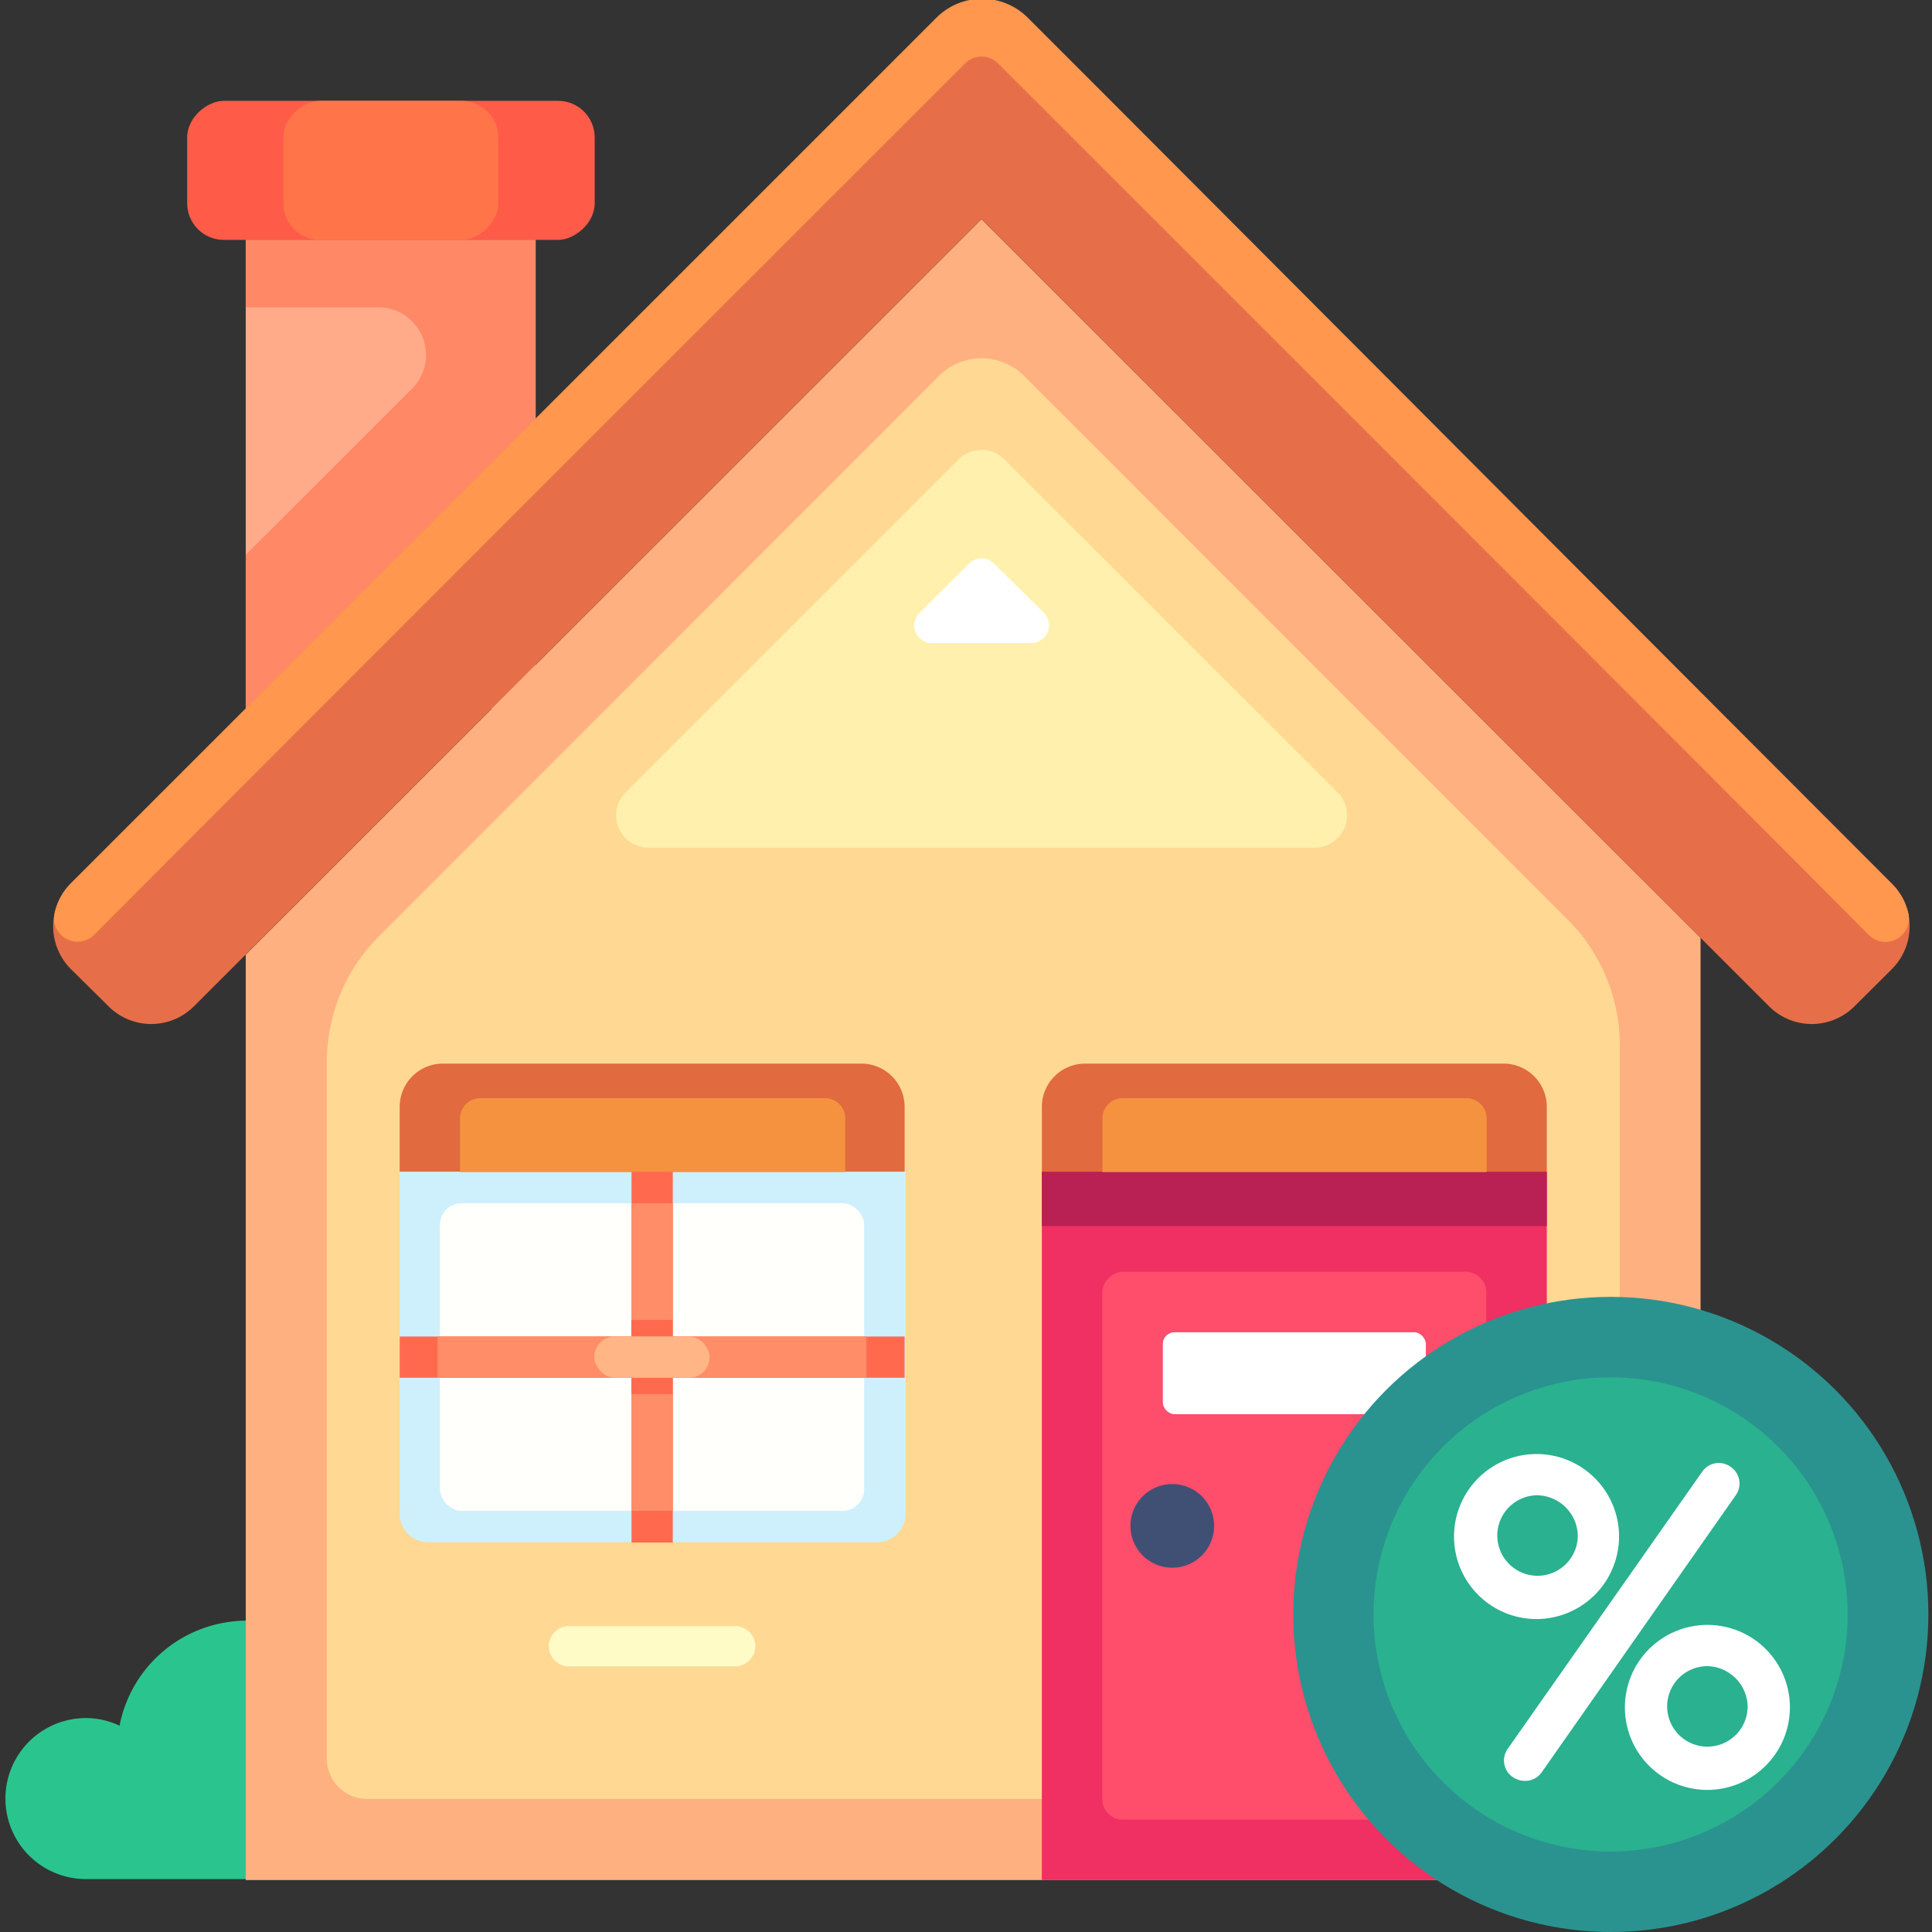 <?xml version="1.0" encoding="UTF-8"?> <svg xmlns="http://www.w3.org/2000/svg" height="512" viewBox="0 0 96 96" width="512"><rect x="0" y="0" width="96" height="96" fill="#333333" stroke="none"/><g id="Discount"><path d="m12.27 80.53a6.45 6.45 0 0 0 -6.33 5.22 3.9 3.9 0 0 0 -1.67-.38 4 4 0 1 0 0 8h8a6.45 6.45 0 1 0 0-12.89z" fill="#2ac58f"></path><path d="m12.21 11.92h14.4v23.3h-14.4z" fill="#ffab8a"></path><path d="m12.21 11.92v3.35h6.58a2.37 2.37 0 0 1 1.68 4.05l-8.26 8.25v7.66h4.57l9.84-9.84v-13.47z" fill="#ff8867"></path><path d="m84.5 46.6v46.82h-72.29v-45.98l36.56-36.55z" fill="#ffb080"></path><path d="m80.49 52v35.39a2 2 0 0 1 -2 2h-60.25a2 2 0 0 1 -2-2v-34.61a8.85 8.85 0 0 1 2.61-6.28l27.81-27.83a3 3 0 0 1 4.22 0l27 27a8.88 8.88 0 0 1 2.61 6.33z" fill="#ffd894"></path><path d="m16.22 49.1 32.55-32.54-32.55 32.56z" fill="#ffb080"></path><path d="m80.49 48.27v.02l-31.72-31.73z" fill="#ffb080"></path><path d="m65.32 42.12h-33.09a1.61 1.61 0 0 1 -1.14-2.75l16.54-16.54a1.61 1.61 0 0 1 2.28 0l16.55 16.54a1.61 1.61 0 0 1 -1.14 2.75z" fill="#fff1ad"></path><path d="m51.86 30.44-2.47-2.44a.87.87 0 0 0 -1.23 0l-2.47 2.46a.87.87 0 0 0 .61 1.49h4.94a.88.88 0 0 0 .62-1.51z" fill="#fff"></path><path d="m94 48.16-1.85 1.84a3 3 0 0 1 -4.25 0l-39.13-39.12-39.13 39.12a3 3 0 0 1 -4.25 0l-1.86-1.84a3 3 0 0 1 0-4.26l42.96-42.9a3.24 3.24 0 0 1 4.57 0l3.82 3.82 39.12 39.08a3 3 0 0 1 0 4.26z" fill="#e66f49"></path><path d="m94.84 45.44a1.17 1.17 0 0 1 -2 1c-7.61-7.67-43.07-43.11-43.26-43.3a1.15 1.15 0 0 0 -1.61 0c-.2.2-35.69 35.67-43.27 43.29a1.17 1.17 0 0 1 -2-1 3 3 0 0 1 .82-1.54l43-43a3.21 3.21 0 0 1 4.56 0l3.83 3.83 39.09 39.19a3 3 0 0 1 .84 1.53z" fill="#ff974e"></path><path d="m51.77 58.22h25.09v35.2h-25.09z" fill="#f02f62"></path><rect fill="#ff4d6c" height="19.08" rx="1.02" transform="matrix(0 -1 1 0 -12.49 141.12)" width="27.23" x="50.7" y="67.26"></rect><rect fill="#fff" height="4.07" rx=".58" width="13.07" x="57.78" y="66.2"></rect><path d="m51.77 58.22h25.09v2.7h-25.09z" fill="#b92053"></path><path d="m45 58.22v17a1.41 1.41 0 0 1 -1.4 1.41h-22.34a1.41 1.41 0 0 1 -1.4-1.41v-17z" fill="#cef0fc"></path><rect fill="#fffffc" height="15.28" rx="1.07" width="21.08" x="21.86" y="59.79"></rect><path d="m53.92 52.85h20.8a2.15 2.15 0 0 1 2.14 2.15v3.22a0 0 0 0 1 0 0h-25.09a0 0 0 0 1 0 0v-3.22a2.15 2.15 0 0 1 2.15-2.15z" fill="#e16a3f"></path><path d="m55.76 54.57h17.11a1 1 0 0 1 1 1v2.67a0 0 0 0 1 0 0h-19.09a0 0 0 0 1 0 0v-2.69a1 1 0 0 1 .98-.98z" fill="#f5923f"></path><path d="m22 52.85h20.8a2.15 2.15 0 0 1 2.15 2.15v3.22a0 0 0 0 1 0 0h-25.09a0 0 0 0 1 0 0v-3.22a2.15 2.15 0 0 1 2.14-2.15z" fill="#e16a3f"></path><path d="m23.84 54.57h17.16a1 1 0 0 1 1 1v2.67a0 0 0 0 1 0 0h-19.14a0 0 0 0 1 0 0v-2.69a1 1 0 0 1 .98-.98z" fill="#f5923f"></path><path d="m31.38 58.22h2.05v18.43h-2.05z" fill="#ff6a4e"></path><path d="m31.38 59.79h2.05v15.28h-2.05z" fill="#ff8d67"></path><path d="m31.37 65.59h2.05v3.68h-2.05z" fill="#ff6a4e"></path><path d="m19.86 66.41h25.09v2.05h-25.09z" fill="#ff6a4e"></path><path d="m21.74 66.41h21.31v2.05h-21.31z" fill="#ff8d67"></path><rect fill="#ffb585" height="2.05" rx="1.02" width="5.73" x="29.53" y="66.41"></rect><circle cx="58.25" cy="75.82" fill="#405075" r="2.08"></circle><rect fill="#ff5b49" height="20.25" rx="1.82" transform="matrix(0 1 -1 0 27.88 -10.95)" width="6.91" x="15.96" y="-1.67"></rect><rect fill="#ff7449" height="10.68" rx="1.82" transform="matrix(0 1 -1 0 27.88 -10.95)" width="6.91" x="15.96" y="3.12"></rect><path d="m36.53 82.8h-8.26a1 1 0 1 1 0-2h8.26a1 1 0 1 1 0 2z" fill="#fffbc6"></path><circle cx="80.04" cy="80.22" fill="#2a938f" r="15.78"></circle><path d="m80 92a11.78 11.78 0 1 1 11.81-11.78 11.79 11.79 0 0 1 -11.81 11.78z" fill="#2ab18f"></path><g fill="#fff"><path d="m76.35 80.45a4.1 4.1 0 1 1 4.1-4.1 4.11 4.11 0 0 1 -4.1 4.1zm0-6.15a2 2 0 1 0 2.05 2 2.05 2.05 0 0 0 -2.05-2z"></path><path d="m84.84 88.94a4.1 4.1 0 1 1 4.1-4.1 4.11 4.11 0 0 1 -4.1 4.1zm0-6.15a2 2 0 1 0 2 2 2.05 2.05 0 0 0 -2-2z"></path><path d="m75.77 88.49a1.07 1.07 0 0 1 -.59-.18 1 1 0 0 1 -.25-1.43l9.65-13.75a1 1 0 0 1 1.42-.24 1 1 0 0 1 .24 1.42l-9.63 13.75a1 1 0 0 1 -.84.43z"></path></g></g></svg> 